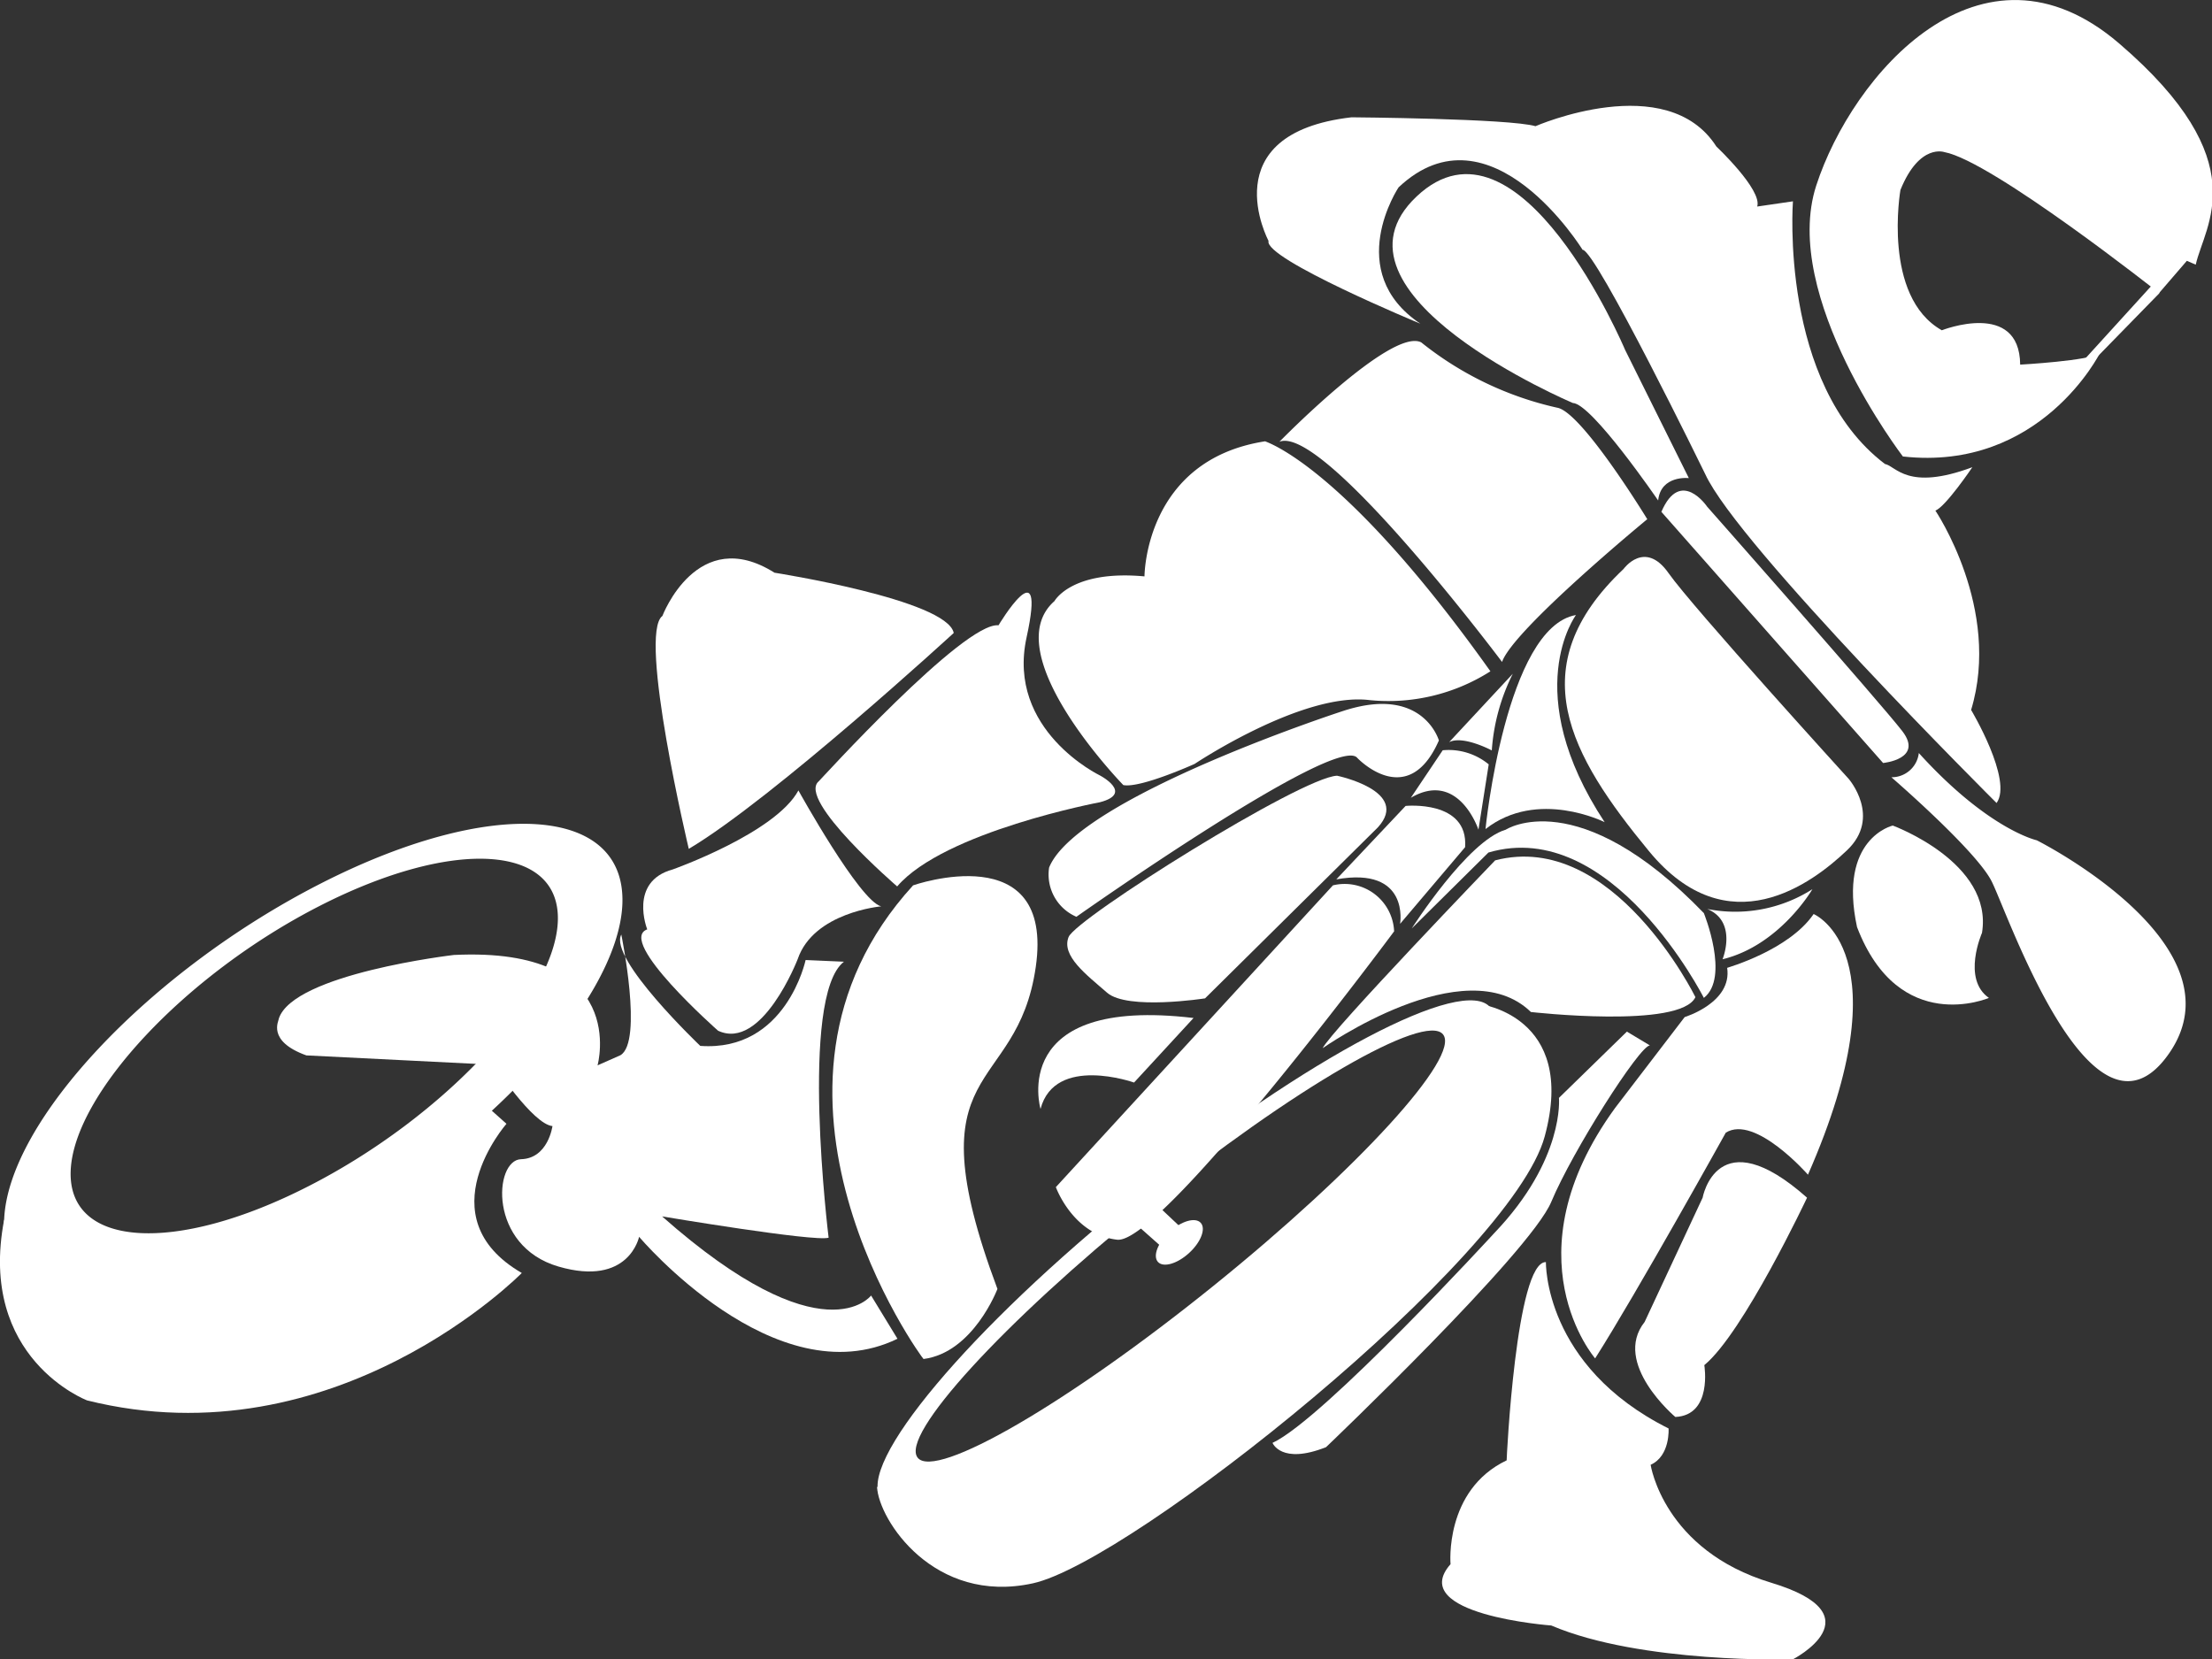 <svg id="Ebene_5" data-name="Ebene 5" xmlns="http://www.w3.org/2000/svg" viewBox="0 0 144.26 108.22"><rect x="0" y="0" width="144.26" height="108.22" fill="#333333" stroke="none"/><defs><style>.cls-1{fill:#fff;}</style></defs><path class="cls-1" d="M126.74,37.28s-1.21,6.94,2.7,9.15c0,0,5.07-2,5.11,2.24,0,0,4.57-.25,5.2-.75,0,0-3.87,7.74-12.85,6.74,0,0-8-10.44-5.65-17.67S132,20,141,27.72s5.57,11.85,5,14.43l-.58-.25L143.61,44s-10.89-8.61-14-9.19C129.65,34.83,128,34.17,126.74,37.28Z" transform="translate(-2.8 -24.89)"/><polygon class="cls-1" points="140.82 19.13 136.67 23.38 135.87 23.52 140.91 17.98 140.82 19.13"/><path class="cls-1" d="M111.15,58.27l14.46,16.38s2.66-.25,1.25-2.08-12.72-14.63-12.72-14.63S112.4,55.36,111.15,58.27Z" transform="translate(-2.8 -24.89)"/><path class="cls-1" d="M108.68,62s1.39-1.94,2.94.27,11.75,13.42,11.75,13.42,2.16,2.49-.11,4.65-7.76,6.32-12.92.06S101.92,68.39,108.68,62Z" transform="translate(-2.8 -24.89)"/><path class="cls-1" d="M101,79s4.69-3.08,12.92,5.44c0,0,1.71,4.2,0,5.53,0,0-6-11.85-14.05-9.48l-5,4.95S98.51,79.72,101,79Z" transform="translate(-2.8 -24.89)"/><path class="cls-1" d="M121,82.88s-2.12,3.66-5.86,4.57c0,0,1-2.45-1-3.28A9.35,9.35,0,0,0,121,82.88Z" transform="translate(-2.8 -24.89)"/><path class="cls-1" d="M105.58,65s-3.74,5,1.87,13.51c0,0-4.37-2.21-7.77.45C99.68,78.93,101,65.8,105.58,65Z" transform="translate(-2.8 -24.89)"/><path class="cls-1" d="M101.46,68.83a13.18,13.18,0,0,0-1.37,5s-1.87-1-2.78-.54Z" transform="translate(-2.8 -24.89)"/><path class="cls-1" d="M96.89,73.82a4.11,4.11,0,0,1,3,.92L99.22,79s-1.29-3.91-4.41-2.08Z" transform="translate(-2.8 -24.89)"/><path class="cls-1" d="M94.47,77.45s4.1-.41,3.88,2.69l-4.24,5s.66-3.76-4.16-2.9Z" transform="translate(-2.8 -24.89)"/><path class="cls-1" d="M100,90.6c-1.73-2.15-12,3.28-23,12.12s-18.45,17.75-16.72,19.9,12-3.27,23-12.12S101.7,92.75,100,90.6ZM81.9,108.78c-9.46,7.63-18.08,12.63-19.25,11.18s5.56-8.8,15-16.43S95.74,90.9,96.91,92.35,91.36,101.15,81.9,108.78Z" transform="translate(-2.8 -24.89)"/><path class="cls-1" d="M99.22,90.36s6.48.71,4.32,8.65-26.93,27.73-33.38,29.14S60.1,124,60,121.87C60,121.87,89.34,113.28,99.22,90.36Z" transform="translate(-2.8 -24.89)"/><path class="cls-1" d="M113.37,89.92S108,79,100.31,81c0,0-10.72,11.14-11.25,12.25,0,0,9.29-6.54,13.58-2.36C102.64,90.89,112.4,92,113.37,89.92Z" transform="translate(-2.8 -24.89)"/><path class="cls-1" d="M121.08,84.5s6,2.5-.37,17c0,0-3.45-3.94-5.36-2.74,0,0-5.82,10.48-8.52,14.72,0,0-5.75-6.63,1.3-16.33l4.54-5.93s3.11-.94,2.77-3.21C115.44,88,119.46,86.87,121.08,84.5Z" transform="translate(-2.8 -24.89)"/><path class="cls-1" d="M108.9,92.17l-4.43,4.32s.39,4-4.21,8.81c0,0-11.14,12.14-14.47,13.69,0,0,.56,1.44,3.49.28,0,0,13.31-12.69,14.69-16s5.77-10.2,6.43-10.2Z" transform="translate(-2.8 -24.89)"/><path class="cls-1" d="M89.73,82.63,71.66,102.31s1.11,3.1,4,3.43S93.72,85.63,93.72,85.63A3.23,3.23,0,0,0,89.73,82.63Z" transform="translate(-2.8 -24.89)"/><ellipse class="cls-1" cx="79.71" cy="105.91" rx="1.89" ry="0.94" transform="translate(-53.39 56.7) rotate(-42.46)"/><polygon class="cls-1" points="75.6 78.72 77.51 80.52 76.23 81.74 73.74 79.53 75.6 78.72"/><path class="cls-1" d="M113.84,103s.94-5.21,6.81,0c0,0-4.15,8.82-6.7,10.92,0,0,.55,3.27-1.89,3.38,0,0-4.15-3.49-2-6.2Z" transform="translate(-2.8 -24.89)"/><path class="cls-1" d="M103.62,107.2s-.16,6.77,8,10.85c0,0,.12,1.79-1.17,2.37,0,0,.83,5.57,7.86,7.69s1.41,5,1.41,5-9.89.29-15.75-2.21c0,0-9.48-.7-6.57-4,0,0-.42-4.82,3.66-6.77C101.05,120.09,101.67,107.16,103.62,107.2Z" transform="translate(-2.8 -24.89)"/><path class="cls-1" d="M112.94,56.07s-1.83-.21-2,1.46c0,0-4.32-6.32-5.57-6.36,0,0-16.88-7.15-10.18-13.47s13.59,10,13.59,10Z" transform="translate(-2.8 -24.89)"/><path class="cls-1" d="M127.94,74a1.78,1.78,0,0,1-1.79,1.58s5.49,4.74,6.53,6.77,6.57,18.38,11.56,11.27-8.61-13.93-8.61-13.93S132.47,79,127.94,74Z" transform="translate(-2.8 -24.89)"/><path class="cls-1" d="M62.35,82.63s9.23-3.24,8,5.32-8.15,5.91-2.5,21c0,0-1.57,4.15-4.82,4.57C63,113.56,50.13,96,62.35,82.63Z" transform="translate(-2.8 -24.89)"/><path class="cls-1" d="M131.43,55.36s-1.74,2.58-2.41,2.83c0,0,4.33,6.4,2.33,13,0,0,2.74,4.58,1.66,6.07,0,0-16.87-16.79-19-21.45,0,0-7.14-14.63-8-14.63,0,0-6-9.73-12-4.07,0,0-3.66,5.48,1.42,8.89,0,0-10.23-4.24-9.9-5.4,0,0-3.74-7,5.41-8.06,0,0,10.31.08,12,.58,0,0,8.56-3.74,11.8,1.33,0,0,3,2.82,2.66,3.91l2.33-.34s-.91,11.89,6,17.13C126.45,55.28,127.19,56.94,131.43,55.36Z" transform="translate(-2.8 -24.89)"/><path class="cls-1" d="M95.49,47.22a21.73,21.73,0,0,0,8.87,4.26c1.61.28,5.87,7.27,5.87,7.27s-8.75,7.2-9.47,9.31c0,0-11.64-15.52-14.52-14.36C86.24,53.7,93.55,46.22,95.49,47.22Z" transform="translate(-2.8 -24.89)"/><path class="cls-1" d="M100,68.67a12.38,12.38,0,0,1-7.87,1.88c-4.38-.55-11.42,4.16-11.42,4.16s-3.54,1.6-4.65,1.38c0,0-8.37-8.59-4.49-12,0,0,1.11-2.05,5.87-1.61,0,0,0-7.59,7.87-8.81C85.29,53.7,90.34,55.09,100,68.67Z" transform="translate(-2.8 -24.89)"/><path class="cls-1" d="M71.22,81.47A3,3,0,0,0,73,84.68s17-12,18.32-10.36c0,0,3.29,3.49,5.32-1.14,0,0-1-3.52-6-2C90.64,71.16,73.07,76.87,71.22,81.47Z" transform="translate(-2.8 -24.89)"/><path class="cls-1" d="M67.92,65.67s3.16-5.28,1.83.79,4.78,9,4.78,9,2.24,1.17,0,1.75c0,0-10.15,1.91-13.22,5.49,0,0-6.57-5.66-5.11-6.86C56.2,75.86,65.67,65.42,67.92,65.67Z" transform="translate(-2.8 -24.89)"/><path class="cls-1" d="M54.87,76.44s4,7.23,5.4,7.56c0,0-4.41.38-5.45,3.45,0,0-2.32,6-5.19,4.66,0,0-6.65-5.86-4.62-6.61,0,0-1.24-3.12,1.67-3.91C46.68,81.59,53.37,79.22,54.87,76.44Z" transform="translate(-2.8 -24.89)"/><path class="cls-1" d="M22.78,93.72,35,94.33s2.55,3.88,3.83,4c0,0-.28,2.11-2.05,2.16s-2.16,5.66,2.44,7,5.26-1.94,5.26-1.94,8.87,10.53,16.85,6.65l-1.72-2.82s-3.1,4.15-13.63-5.16c0,0,9.92,1.67,10.86,1.39,0,0-1.94-15.74,1-18l-2.5-.11s-1.27,6-6.87,5.6c0,0-6-5.71-5.15-7.26,0,0,1.44,7-.06,7.87l-1.49.66s2.16-7.76-9.37-7.2c0,0-10.48,1.22-11.42,4.16C21,91.45,20.17,92.78,22.78,93.72Z" transform="translate(-2.8 -24.89)"/><path class="cls-1" d="M65,66.17S53.2,77,47.72,80.25c0,0-3.33-14-1.72-15.19,0,0,2.27-6,7.31-2.82C53.31,62.24,64.56,64,65,66.17Z" transform="translate(-2.8 -24.89)"/><path class="cls-1" d="M80.64,91.28l-3.88,4.21s-5.16-1.83-6.1,1.72C70.66,97.21,68.5,89.84,80.64,91.28Z" transform="translate(-2.8 -24.89)"/><path class="cls-1" d="M126.24,78.73s6.57,2.41,5.82,7c0,0-1.33,3,.45,4.24,0,0-5.86,2.53-8.6-4.62C122.66,79.56,126.24,78.73,126.24,78.73Z" transform="translate(-2.8 -24.89)"/><path class="cls-1" d="M43.39,83.84c.24-6.42-8.58-7-19.71-1.31S3.32,98,3.07,104.44a7.18,7.18,0,0,0,0,.81c.51,5.65,9,6,19.69.51C33.91,100.07,43.14,90.25,43.39,83.84Zm-20.45,18.4c-8.77,4.49-15.73,4-15.53-1s7.47-12.79,16.24-17.27,15.72-4,15.53,1S31.71,97.76,22.94,102.24Z" transform="translate(-2.8 -24.89)"/><path class="cls-1" d="M36.83,107.91s-12.11,12.36-28.35,8.31c0,0-7.15-2.72-5.41-11.78,0,0,15.05,7,29.85-6.43l1.33-1.24,1.58,1.41S30.51,104.25,36.83,107.91Z" transform="translate(-2.8 -24.89)"/><path class="cls-1" d="M90,75.48s4.82,1,2.66,3.37L81.39,90s-5.06.79-6.39-.37S72,87.23,72.49,86,87.66,75.57,90,75.48Z" transform="translate(-2.8 -24.89)"/></svg>